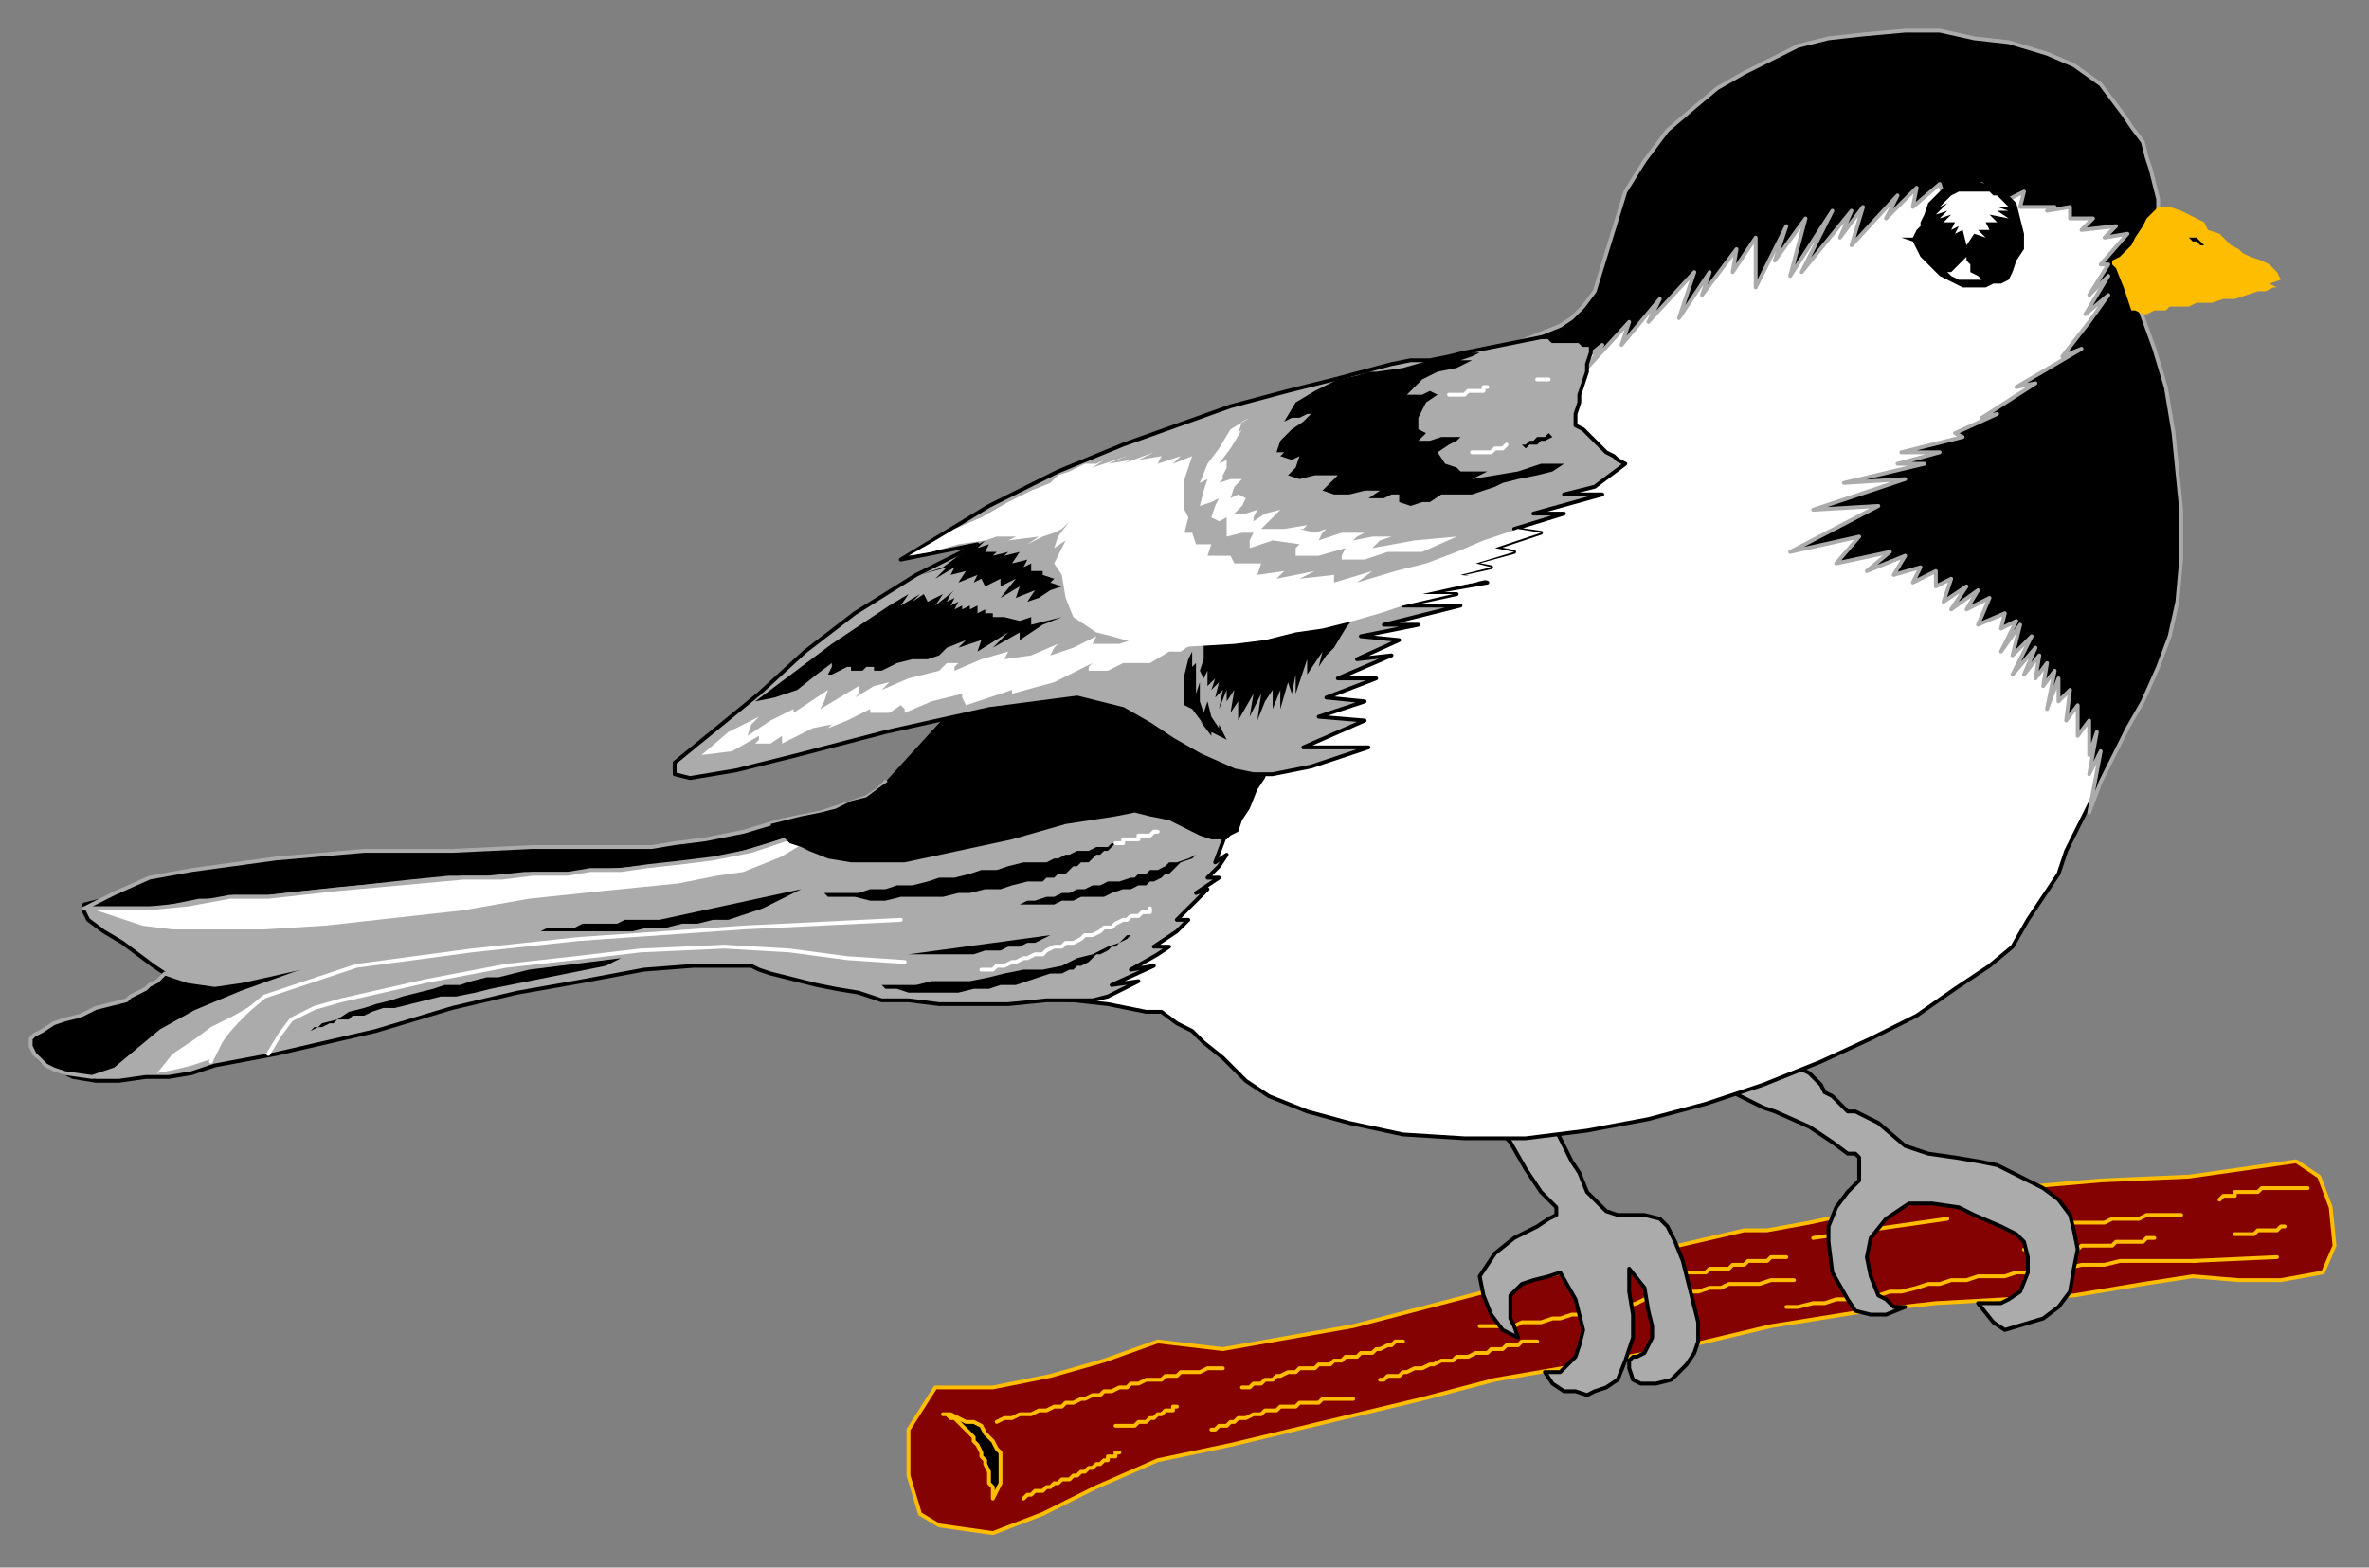 <?xml version="1.0" encoding="UTF-8" standalone="no"?>
<svg
   xmlns:dc="http://purl.org/dc/elements/1.1/"
   xmlns:cc="http://creativecommons.org/ns#"
   xmlns:rdf="http://www.w3.org/1999/02/22-rdf-syntax-ns#"
   xmlns:svg="http://www.w3.org/2000/svg"
   xmlns="http://www.w3.org/2000/svg"
   xmlns:sodipodi="http://sodipodi.sourceforge.net/DTD/sodipodi-0.dtd"
   xmlns:inkscape="http://www.inkscape.org/namespaces/inkscape"
   version="1.0"
   width="163.512mm"
   height="108.215mm"
   id="svg121"
   sodipodi:docname="BIRD032.WMF">
  <rect width="100%" height="100%" fill="#808080" stroke="none"/>
  <sodipodi:namedview
     pagecolor="#ffffff"
     bordercolor="#666666"
     borderopacity="1"
     objecttolerance="10"
     gridtolerance="10"
     guidetolerance="10"
     inkscape:pageopacity="0"
     inkscape:pageshadow="2"
     inkscape:window-width="640"
     inkscape:window-height="480"
     id="namedview123" />
  <defs
     id="defs3">
    <pattern
       id="WMFhbasepattern"
       patternUnits="userSpaceOnUse"
       width="6"
       height="6"
       x="0"
       y="0" />
  </defs>
  <path
     style="fill:#850202;fill-rule:evenodd;fill-opacity:1;stroke:#ffbd00;stroke-width:1px;stroke-linecap:round;stroke-linejoin:round;stroke-miterlimit:4;stroke-dasharray:none;stroke-opacity:1;"
     d="  M 302,350   L 319,352   L 353,346   L 399,334   L 455,321   L 461,321   L 472,319   L 486,316   L 498,314   L 525,310   L 548,308   L 571,307   L 599,303   L 605,307   L 608,315   L 609,325   L 606,332   L 595,334   L 584,334   L 572,333   L 559,335   L 541,338   L 523,339   L 505,340   L 487,342   L 462,346   L 441,351   L 419,355   L 390,360   L 371,365   L 346,371   L 321,377   L 302,381   L 286,388   L 272,395   L 259,400   L 245,398   L 240,395   L 237,385   L 237,373   L 244,362   L 259,362   L 274,359   L 288,355   L 302,350  z "
     id="path5" />
  <path
     style="fill:#000000;fill-rule:evenodd;fill-opacity:1;stroke:#ffbd00;stroke-width:1px;stroke-linecap:round;stroke-linejoin:round;stroke-miterlimit:4;stroke-dasharray:none;stroke-opacity:1;"
     d="  M 246,369   L 247,369   L 248,369   L 250,370   L 252,371   L 254,371   L 256,372   L 257,374   L 258,375   L 259,376   L 260,378   L 261,379   L 261,381   L 261,383   L 261,385   L 261,387   L 260,389   L 259,391   L 259,391   L 259,388   L 258,387   L 258,385   L 258,384   L 257,382   L 257,381   L 256,380   L 256,379   L 255,377   L 254,376   L 254,375   L 253,374   L 252,373   L 251,372   L 250,371   L 249,370   L 248,370   L 247,369   L 246,369  z "
     id="path7" />
  <path
     style="fill:none;stroke:#ffbd00;stroke-width:1px;stroke-linecap:round;stroke-linejoin:round;stroke-miterlimit:4;stroke-dasharray:none;stroke-opacity:1;"
     d="  M 260,371   L 262,370   L 264,370   L 266,369   L 268,369   L 269,369   L 271,368   L 273,368   L 275,367   L 277,367   L 278,366   L 280,366   L 282,365   L 283,365   L 285,364   L 287,364   L 288,363   L 290,363   L 292,362   L 294,362   L 295,361   L 297,361   L 299,360   L 301,360   L 303,360   L 304,359   L 307,359   L 308,358   L 310,358   L 313,358   L 315,357   L 317,357   L 319,357  "
     id="path9" />
  <path
     style="fill:none;stroke:#ffbd00;stroke-width:1px;stroke-linecap:round;stroke-linejoin:round;stroke-miterlimit:4;stroke-dasharray:none;stroke-opacity:1;"
     d="  M 324,362   L 326,362   L 327,361   L 329,361   L 330,360   L 332,360   L 333,359   L 334,359   L 336,358   L 337,358   L 338,358   L 339,357   L 341,357   L 342,357   L 343,357   L 344,356   L 345,356   L 347,356   L 348,355   L 349,355   L 350,355   L 351,354   L 353,354   L 354,354   L 355,353   L 357,353   L 358,353   L 359,352   L 360,352   L 362,351   L 363,351   L 364,350   L 366,350  "
     id="path11" />
  <path
     style="fill:none;stroke:#ffbd00;stroke-width:1px;stroke-linecap:round;stroke-linejoin:round;stroke-miterlimit:4;stroke-dasharray:none;stroke-opacity:1;"
     d="  M 401,350   L 400,350   L 399,350   L 398,350   L 397,350   L 396,351   L 395,351   L 393,351   L 392,352   L 391,352   L 389,352   L 388,353   L 386,353   L 385,353   L 383,354   L 382,354   L 380,354   L 379,355   L 377,355   L 376,355   L 374,356   L 373,356   L 371,357   L 370,357   L 369,357   L 367,358   L 366,358   L 365,359   L 363,359   L 362,359   L 361,360   L 360,360   L 360,360  "
     id="path13" />
  <path
     style="fill:none;stroke:#ffbd00;stroke-width:1px;stroke-linecap:round;stroke-linejoin:round;stroke-miterlimit:4;stroke-dasharray:none;stroke-opacity:1;"
     d="  M 267,391   L 268,390   L 269,390   L 269,390   L 270,389   L 271,389   L 272,389   L 273,388   L 273,388   L 274,388   L 275,387   L 276,387   L 277,386   L 278,386   L 279,386   L 280,385   L 281,385   L 282,384   L 283,384   L 284,383   L 285,383   L 285,383   L 286,382   L 287,382   L 288,381   L 289,381   L 289,380   L 290,380   L 291,380   L 291,379   L 292,379  "
     id="path15" />
  <path
     style="fill:none;stroke:#ffbd00;stroke-width:1px;stroke-linecap:round;stroke-linejoin:round;stroke-miterlimit:4;stroke-dasharray:none;stroke-opacity:1;"
     d="  M 291,372   L 292,372   L 293,372   L 293,372   L 294,372   L 294,372   L 295,372   L 295,372   L 296,372   L 297,371   L 297,371   L 298,371   L 298,371   L 298,371   L 299,371   L 300,370   L 300,370   L 301,370   L 301,370   L 302,369   L 302,369   L 303,369   L 303,369   L 304,368   L 304,368   L 305,368   L 305,368   L 306,368   L 306,367   L 307,367   L 307,367  "
     id="path17" />
  <path
     style="fill:none;stroke:#ffbd00;stroke-width:1px;stroke-linecap:round;stroke-linejoin:round;stroke-miterlimit:4;stroke-dasharray:none;stroke-opacity:1;"
     d="  M 316,373   L 317,373   L 318,372   L 319,372   L 320,372   L 321,371   L 322,371   L 323,370   L 324,370   L 325,370   L 327,369   L 328,369   L 329,369   L 330,368   L 332,368   L 333,368   L 334,367   L 335,367   L 337,367   L 338,367   L 339,366   L 340,366   L 341,366   L 343,366   L 344,366   L 345,365   L 346,365   L 348,365   L 349,365   L 350,365   L 351,365   L 352,365   L 353,365  "
     id="path19" />
  <path
     style="fill:none;stroke:#ffbd00;stroke-width:1px;stroke-linecap:round;stroke-linejoin:round;stroke-miterlimit:4;stroke-dasharray:none;stroke-opacity:1;"
     d="  M 386,346   L 388,346   L 390,346   L 392,346   L 395,346   L 397,345   L 400,345   L 402,345   L 405,344   L 407,344   L 410,343   L 413,343   L 416,342   L 418,342   L 421,341   L 424,341   L 427,340   L 429,339   L 432,339   L 435,338   L 438,338   L 441,337   L 443,337   L 446,336   L 449,336   L 451,335   L 454,335   L 457,335   L 459,335   L 462,334   L 464,334   L 466,334   L 468,334  "
     id="path21" />
  <path
     style="fill:none;stroke:#ffbd00;stroke-width:1px;stroke-linecap:round;stroke-linejoin:round;stroke-miterlimit:4;stroke-dasharray:none;stroke-opacity:1;"
     d="  M 440,332   L 441,332   L 441,332   L 442,332   L 443,332   L 443,332   L 444,332   L 445,332   L 446,331   L 447,331   L 448,331   L 449,331   L 450,331   L 451,331   L 452,330   L 453,330   L 454,330   L 455,330   L 456,329   L 457,329   L 458,329   L 459,329   L 460,329   L 461,329   L 462,328   L 463,328   L 463,328   L 464,328   L 465,328   L 465,328   L 466,328  "
     id="path23" />
  <path
     style="fill:none;stroke:#ffbd00;stroke-width:1px;stroke-linecap:round;stroke-linejoin:round;stroke-miterlimit:4;stroke-dasharray:none;stroke-opacity:1;"
     d="  M 473,323   L 508,318  "
     id="path25" />
  <path
     style="fill:none;stroke:#ffbd00;stroke-width:1px;stroke-linecap:round;stroke-linejoin:round;stroke-miterlimit:4;stroke-dasharray:none;stroke-opacity:1;"
     d="  M 466,341   L 469,341   L 473,340   L 476,340   L 479,339   L 483,339   L 486,338   L 490,338   L 493,337   L 496,337   L 500,336   L 503,335   L 506,335   L 509,334   L 513,334   L 516,333   L 520,333   L 523,333   L 526,332   L 529,332   L 533,331   L 536,331   L 539,331   L 543,330   L 546,330   L 549,330   L 553,329   L 556,329   L 559,329   L 563,329   L 566,329   L 569,329   L 573,329  "
     id="path27" />
  <path
     style="fill:none;stroke:#ffbd00;stroke-width:1px;stroke-linecap:round;stroke-linejoin:round;stroke-miterlimit:4;stroke-dasharray:none;stroke-opacity:1;"
     d="  M 528,326   L 529,326   L 530,326   L 531,326   L 532,326   L 533,326   L 534,326   L 535,326   L 536,326   L 537,326   L 538,326   L 539,326   L 540,326   L 542,326   L 543,325   L 544,325   L 545,325   L 546,325   L 547,325   L 548,325   L 549,325   L 550,325   L 551,325   L 552,324   L 554,324   L 555,324   L 556,324   L 557,324   L 558,324   L 559,324   L 560,323   L 561,323   L 562,323  "
     id="path29" />
  <path
     style="fill:none;stroke:#ffbd00;stroke-width:1px;stroke-linecap:round;stroke-linejoin:round;stroke-miterlimit:4;stroke-dasharray:none;stroke-opacity:1;"
     d="  M 529,320   L 530,320   L 531,320   L 532,320   L 533,320   L 534,320   L 535,320   L 536,320   L 538,320   L 539,319   L 540,319   L 542,319   L 543,319   L 545,319   L 546,319   L 548,319   L 549,319   L 551,318   L 552,318   L 554,318   L 555,318   L 557,318   L 558,318   L 560,317   L 561,317   L 562,317   L 564,317   L 565,317   L 566,317   L 566,317   L 567,317   L 568,317   L 569,317  "
     id="path31" />
  <path
     style="fill:none;stroke:#ffbd00;stroke-width:1px;stroke-linecap:round;stroke-linejoin:round;stroke-miterlimit:4;stroke-dasharray:none;stroke-opacity:1;"
     d="  M 602,310   L 601,310   L 600,310   L 599,310   L 599,310   L 598,310   L 597,310   L 596,310   L 596,310   L 595,310   L 594,310   L 593,310   L 593,310   L 592,310   L 591,310   L 590,310   L 589,311   L 589,311   L 588,311   L 587,311   L 586,311   L 586,311   L 585,311   L 584,311   L 583,311   L 583,312   L 582,312   L 581,312   L 581,312   L 580,312   L 579,313   L 579,313  "
     id="path33" />
  <path
     style="fill:none;stroke:#ffbd00;stroke-width:1px;stroke-linecap:round;stroke-linejoin:round;stroke-miterlimit:4;stroke-dasharray:none;stroke-opacity:1;"
     d="  M 596,320   L 595,320   L 595,320   L 594,321   L 594,321   L 593,321   L 593,321   L 593,321   L 592,321   L 592,321   L 591,321   L 591,321   L 591,321   L 590,321   L 590,321   L 589,321   L 589,321   L 588,322   L 588,322   L 588,322   L 587,322   L 587,322   L 586,322   L 586,322   L 586,322   L 585,322   L 585,322   L 584,322   L 584,322   L 584,322   L 583,322  "
     id="path35" />
  <path
     style="fill:none;stroke:#ffbd00;stroke-width:1px;stroke-linecap:round;stroke-linejoin:round;stroke-miterlimit:4;stroke-dasharray:none;stroke-opacity:1;"
     d="  M 594,328   L 572,329  "
     id="path37" />
  <path
     style="fill:#ababab;fill-rule:evenodd;fill-opacity:1;stroke:#000000;stroke-width:1px;stroke-linecap:round;stroke-linejoin:round;stroke-miterlimit:4;stroke-dasharray:none;stroke-opacity:1;"
     d="  M 450,284   L 455,283   L 460,281   L 464,279   L 468,277   L 470,279   L 472,280   L 473,281   L 475,283   L 476,285   L 478,286   L 480,288   L 482,290   L 484,290   L 486,291   L 488,292   L 490,293   L 497,299   L 503,301   L 510,302   L 516,303   L 521,304   L 525,306   L 529,308   L 533,310   L 537,313   L 540,317   L 541,321   L 542,326   L 541,331   L 540,337   L 537,341   L 533,344   L 523,347   L 520,345   L 516,340   L 518,340   L 520,340   L 522,340   L 524,339   L 527,337   L 529,332   L 529,328   L 528,324   L 526,322   L 522,320   L 515,317   L 511,315   L 504,314   L 498,314   L 492,318   L 488,323   L 487,328   L 488,333   L 490,338   L 492,339   L 494,341   L 497,341   L 492,343   L 488,343   L 484,342   L 482,339   L 478,332   L 477,324   L 477,320   L 479,315   L 482,311   L 485,308   L 485,306   L 485,304   L 485,302   L 484,301   L 482,301   L 478,298   L 472,294   L 463,290   L 460,289   L 456,287   L 452,285   L 450,284  z "
     id="path39" />
  <path
     style="fill:#ababab;fill-rule:evenodd;fill-opacity:1;stroke:#000000;stroke-width:1px;stroke-linecap:round;stroke-linejoin:round;stroke-miterlimit:4;stroke-dasharray:none;stroke-opacity:1;"
     d="  M 391,295   L 406,295   L 408,299   L 409,301   L 410,303   L 412,306   L 414,311   L 417,314   L 419,316   L 422,317   L 426,317   L 429,317   L 433,318   L 435,320   L 437,324   L 439,329   L 440,333   L 441,337   L 442,341   L 443,345   L 443,350   L 442,353   L 440,356   L 438,358   L 436,360   L 432,361   L 430,361   L 428,361   L 426,360   L 425,357   L 425,355   L 426,354   L 427,354   L 429,353   L 430,351   L 431,349   L 431,346   L 430,342   L 429,336   L 425,331   L 425,337   L 426,343   L 426,349   L 424,355   L 422,360   L 419,362   L 416,363   L 414,364   L 411,363   L 408,363   L 405,361   L 403,358   L 407,358   L 409,356   L 411,354   L 412,351   L 413,347   L 411,339   L 407,332   L 404,333   L 400,334   L 397,335   L 394,338   L 394,341   L 394,344   L 395,346   L 396,349   L 392,347   L 389,343   L 387,338   L 386,333   L 390,327   L 395,323   L 401,320   L 404,318   L 406,317   L 406,315   L 405,314   L 402,311   L 398,305   L 394,298   L 391,295  z "
     id="path41" />
  <path
     style="fill:#ffffff;fill-rule:evenodd;fill-opacity:1;stroke:#000000;stroke-width:1px;stroke-linecap:round;stroke-linejoin:round;stroke-miterlimit:4;stroke-dasharray:none;stroke-opacity:1;"
     d="  M 268,260   L 280,261   L 289,262   L 294,263   L 299,264   L 303,264   L 307,267   L 311,269   L 314,272   L 319,276   L 325,282   L 331,286   L 341,290   L 352,293   L 366,296   L 382,297   L 398,297   L 414,295   L 430,292   L 445,288   L 460,283   L 475,277   L 488,271   L 500,265   L 510,258   L 519,252   L 525,247   L 529,240   L 533,234   L 537,228   L 539,222   L 542,216   L 546,208   L 549,200   L 551,196   L 546,189   L 541,180   L 536,174   L 530,164   L 525,159   L 516,153   L 502,146   L 485,140   L 493,131   L 502,123   L 512,116   L 524,108   L 534,100   L 545,92   L 548,87   L 541,91   L 552,76   L 552,70   L 550,68   L 557,60   L 556,59   L 548,56   L 540,54   L 531,51   L 523,48   L 515,47   L 507,47   L 500,48   L 490,50   L 485,52   L 480,53   L 474,55   L 467,58   L 459,61   L 452,65   L 445,69   L 435,74   L 421,85   L 414,91   L 412,96   L 408,102   L 407,108   L 408,113   L 410,117   L 414,119   L 418,121   L 413,125   L 403,130   L 391,137   L 378,151   L 370,155   L 356,161   L 340,190   L 331,197   L 325,199   L 319,205   L 315,228   L 304,242   L 287,257   L 268,260  z "
     id="path43" />
  <path
     style="fill:#ababab;fill-rule:evenodd;fill-opacity:1;stroke:#000000;stroke-width:1px;stroke-linecap:round;stroke-linejoin:round;stroke-miterlimit:4;stroke-dasharray:none;stroke-opacity:1;"
     d="  M 249,185   L 228,208   L 224,210   L 219,213   L 214,214   L 207,217   L 196,219   L 173,223   L 148,225   L 128,225   L 95,228   L 53,230   L 34,233   L 22,236   L 22,238   L 23,240   L 27,243   L 32,246   L 36,249   L 40,252   L 43,254   L 43,255   L 42,256   L 41,257   L 39,258   L 38,259   L 37,260   L 36,260   L 31,262   L 28,263   L 25,264   L 22,265   L 18,267   L 15,268   L 12,270   L 9,272   L 9,274   L 10,275   L 10,276   L 11,277   L 13,278   L 19,281   L 25,282   L 31,282   L 38,281   L 44,281   L 50,280   L 56,278   L 72,275   L 98,269   L 118,263   L 135,259   L 152,256   L 168,253   L 181,252   L 191,252   L 192,252   L 193,252   L 196,252   L 198,253   L 201,254   L 205,255   L 209,256   L 213,257   L 218,258   L 224,259   L 230,261   L 237,261   L 245,262   L 253,262   L 263,262   L 273,261   L 285,261   L 289,260   L 297,256   L 290,257   L 301,252   L 295,253   L 302,249   L 305,247   L 301,247   L 307,243   L 310,240   L 307,240   L 315,232   L 312,233   L 318,229   L 315,229   L 318,226   L 320,223   L 317,225   L 320,217   L 319,214   L 320,209   L 322,205   L 327,198   L 285,178   L 249,185  z "
     id="path45" />
  <path
     style="fill:#000000;fill-rule:evenodd;fill-opacity:1;stroke:#ababab;stroke-width:1px;stroke-linecap:round;stroke-linejoin:round;stroke-miterlimit:4;stroke-dasharray:none;stroke-opacity:1;"
     d="  M 22,237   L 26,237   L 31,237   L 36,237   L 42,237   L 47,236   L 52,235   L 57,235   L 61,234   L 70,234   L 79,233   L 89,232   L 98,231   L 107,230   L 117,229   L 127,229   L 137,228   L 149,228   L 161,227   L 172,226   L 182,225   L 192,223   L 202,220   L 212,217   L 217,215   L 222,213   L 226,210   L 229,208   L 231,204   L 229,206   L 226,208   L 223,209   L 214,212   L 204,214   L 194,217   L 184,219   L 176,220   L 170,221   L 157,221   L 139,221   L 118,222   L 95,222   L 72,224   L 50,227   L 39,229   L 30,233   L 22,237  z "
     id="path47" />
  <path
     style="fill:#ffffff;fill-rule:evenodd;fill-opacity:1;stroke:#ababab;stroke-width:1px;stroke-linecap:round;stroke-linejoin:round;stroke-miterlimit:4;stroke-dasharray:none;stroke-opacity:1;"
     d="  M 215,216   L 205,219   L 196,222   L 186,224   L 178,225   L 169,226   L 162,227   L 154,227   L 148,228   L 139,228   L 131,229   L 121,229   L 110,230   L 99,231   L 88,232   L 79,233   L 70,234   L 60,234   L 49,236   L 39,237   L 31,237   L 22,237   L 28,239   L 37,242   L 45,243   L 55,243   L 69,243   L 85,242   L 103,240   L 121,238   L 138,235   L 157,233   L 177,231   L 187,229   L 194,228   L 199,226   L 204,224   L 209,221   L 212,219   L 215,216  z "
     id="path49" />
  <path
     style="fill:#000000;fill-rule:evenodd;fill-opacity:1;stroke:#ababab;stroke-width:1px;stroke-linecap:round;stroke-linejoin:round;stroke-miterlimit:4;stroke-dasharray:none;stroke-opacity:1;"
     d="  M 43,254   L 41,256   L 39,257   L 38,258   L 36,259   L 34,260   L 33,261   L 29,262   L 25,263   L 21,265   L 17,266   L 14,267   L 11,269   L 9,270   L 8,271   L 8,273   L 9,275   L 11,277   L 12,278   L 14,279   L 17,280   L 24,281   L 30,279   L 36,274   L 42,269   L 51,264   L 63,259   L 77,254   L 94,249   L 72,254   L 63,256   L 56,257   L 49,256   L 43,254  z "
     id="path51" />
  <path
     style="fill:none;stroke:#ffffff;stroke-width:1px;stroke-linecap:round;stroke-linejoin:round;stroke-miterlimit:4;stroke-dasharray:none;stroke-opacity:1;"
     d="  M 55,277   L 57,272   L 63,265   L 69,260   L 78,257   L 93,252   L 123,248   L 151,245   L 194,242   L 235,240  "
     id="path53" />
  <path
     style="fill:none;stroke:#ffffff;stroke-width:1px;stroke-linecap:round;stroke-linejoin:round;stroke-miterlimit:4;stroke-dasharray:none;stroke-opacity:1;"
     d="  M 70,275   L 73,270   L 76,266   L 82,263   L 89,261   L 111,256   L 132,252   L 150,250   L 167,248   L 189,247   L 206,248   L 221,250   L 236,251  "
     id="path55" />
  <path
     style="fill:#000000;fill-rule:evenodd;fill-opacity:1;stroke:none;"
     d="  M 209,232   L 172,240   L 171,240   L 170,240   L 168,240   L 165,240   L 163,240   L 161,241   L 158,241   L 155,241   L 152,241   L 150,242   L 147,242   L 145,242   L 143,242   L 141,243   L 140,243   L 139,243   L 140,243   L 141,243   L 145,243   L 148,243   L 152,243   L 156,243   L 161,243   L 165,243   L 169,242   L 174,242   L 178,241   L 182,241   L 186,240   L 190,240   L 193,239   L 196,238   L 199,237   L 209,232  z "
     id="path57" />
  <path
     style="fill:#000000;fill-rule:evenodd;fill-opacity:1;stroke:none;"
     d="  M 81,269   L 83,268   L 84,267   L 88,266   L 91,264   L 95,263   L 98,262   L 102,261   L 105,260   L 109,259   L 113,258   L 116,257   L 120,257   L 123,256   L 127,255   L 130,255   L 134,254   L 138,253   L 162,250   L 160,251   L 158,252   L 153,253   L 148,254   L 143,255   L 138,256   L 133,257   L 128,258   L 124,259   L 119,260   L 115,260   L 111,261   L 107,262   L 103,263   L 100,263   L 97,264   L 95,265   L 94,265   L 93,265   L 92,265   L 91,266   L 90,266   L 89,266   L 88,266   L 87,267   L 87,267   L 86,267   L 84,268   L 82,268   L 81,269  z "
     id="path59" />
  <path
     style="fill:#ffffff;fill-rule:evenodd;fill-opacity:1;stroke:none;"
     d="  M 56,276   L 53,277   L 50,278   L 46,279   L 41,280   L 45,275   L 51,271   L 55,268   L 61,265   L 68,261   L 63,266   L 60,269   L 58,272   L 56,276  z "
     id="path61" />
  <path
     style="fill:#000000;fill-rule:evenodd;fill-opacity:1;stroke:none;"
     d="  M 247,187   L 244,191   L 239,196   L 233,203   L 230,205   L 226,208   L 222,209   L 218,211   L 214,212   L 209,213   L 205,214   L 201,215   L 202,217   L 204,218   L 206,220   L 209,221   L 211,222   L 216,224   L 222,225   L 228,225   L 236,225   L 250,222   L 264,219   L 278,215   L 291,213   L 296,212   L 300,213   L 305,214   L 313,218   L 316,219   L 318,219   L 320,219   L 321,218   L 323,217   L 324,214   L 326,211   L 328,206   L 330,203   L 331,200   L 328,197   L 286,176   L 252,182   L 247,187  z "
     id="path63" />
  <path
     style="fill:#000000;fill-rule:evenodd;fill-opacity:1;stroke:#ababab;stroke-width:1px;stroke-linecap:round;stroke-linejoin:round;stroke-miterlimit:4;stroke-dasharray:none;stroke-opacity:1;"
     d="  M 410,83   L 413,80   L 416,76   L 420,63   L 424,50   L 429,42   L 435,34   L 442,28   L 448,23   L 455,19   L 461,16   L 469,12   L 477,10   L 486,9   L 497,8   L 506,8   L 515,10   L 524,11   L 534,14   L 541,17   L 548,22   L 551,26   L 554,30   L 556,33   L 559,37   L 560,41   L 561,44   L 562,48   L 563,52   L 563,55   L 557,66   L 553,68   L 558,80   L 562,91   L 565,101   L 567,113   L 568,123   L 569,133   L 569,146   L 568,157   L 566,166   L 563,174   L 559,183   L 555,190   L 551,198   L 548,204   L 545,212   L 548,196   L 545,202   L 547,191   L 545,197   L 545,188   L 542,192   L 542,184   L 539,188   L 540,180   L 537,183   L 537,177   L 534,185   L 536,175   L 533,179   L 534,173   L 531,177   L 532,171   L 528,176   L 531,169   L 525,176   L 530,166   L 525,171   L 527,163   L 522,170   L 526,162   L 522,164   L 523,160   L 516,163   L 519,156   L 513,159   L 516,154   L 509,159   L 513,153   L 507,157   L 509,151   L 505,153   L 505,149   L 499,152   L 501,148   L 494,150   L 497,145   L 487,149   L 493,144   L 479,147   L 485,140   L 467,144   L 490,132   L 473,133   L 497,125   L 481,126   L 502,121   L 495,121   L 506,118   L 496,118   L 512,114   L 510,113   L 521,108   L 517,109   L 531,100   L 526,101   L 543,91   L 538,93   L 545,84   L 550,77   L 544,82   L 550,72   L 545,77   L 550,69   L 548,69   L 555,61   L 549,62   L 552,59   L 543,60   L 546,57   L 540,57   L 540,54   L 534,55   L 536,54   L 527,54   L 528,50   L 522,53   L 517,48   L 507,51   L 506,48   L 499,54   L 500,49   L 492,57   L 495,51   L 483,64   L 486,54   L 480,62   L 483,55   L 470,71   L 478,55   L 467,72   L 471,57   L 463,68   L 466,59   L 458,75   L 458,62   L 452,71   L 453,65   L 444,77   L 446,71   L 438,83   L 442,71   L 430,84   L 433,78   L 423,90   L 425,84   L 414,96   L 416,93   L 418,90   L 413,94   L 409,95   L 406,96   L 409,94   L 411,91   L 408,92   L 404,93   L 401,93   L 403,91   L 406,90   L 402,89   L 397,89   L 402,87   L 407,85   L 410,83  z "
     id="path65" />
  <path
     style="fill:#000000;fill-rule:evenodd;fill-opacity:1;stroke:none;"
     d="  M 496,62   L 497,62   L 499,62   L 500,60   L 501,59   L 501,58   L 502,56   L 503,53   L 505,51   L 507,49   L 510,48   L 513,48   L 515,47   L 518,48   L 520,48   L 523,50   L 526,53   L 527,57   L 528,61   L 528,65   L 526,68   L 525,71   L 524,73   L 522,74   L 520,74   L 518,75   L 516,75   L 514,75   L 512,75   L 510,74   L 508,73   L 506,72   L 504,70   L 503,69   L 501,67   L 500,65   L 499,63   L 496,62  z "
     id="path67" />
  <path
     style="fill:#ffffff;fill-rule:evenodd;fill-opacity:1;stroke:none;"
     d="  M 506,54   L 508,53   L 505,56   L 508,55   L 506,57   L 509,56   L 507,58   L 510,58   L 509,60   L 511,59   L 510,61   L 512,60   L 513,64   L 515,61   L 518,62   L 516,60   L 519,60   L 518,58   L 521,58   L 519,56   L 524,57   L 521,55   L 524,55   L 521,54   L 524,54   L 523,53   L 521,51   L 520,51   L 519,50   L 518,50   L 516,50   L 515,50   L 514,50   L 512,50   L 511,50   L 509,51   L 508,52   L 507,53   L 506,54  z "
     id="path69" />
  <path
     style="fill:#ffffff;fill-rule:evenodd;fill-opacity:1;stroke:none;"
     d="  M 508,71   L 509,72   L 511,73   L 512,73   L 513,73   L 514,73   L 516,73   L 517,73   L 516,72   L 514,71   L 514,70   L 514,69   L 513,68   L 513,67   L 512,68   L 511,69   L 510,70   L 509,71   L 508,71  z "
     id="path71" />
  <path
     style="fill:#ffbd00;fill-rule:evenodd;fill-opacity:1;stroke:none;"
     d="  M 563,54   L 562,55   L 560,57   L 559,59   L 557,62   L 556,64   L 554,66   L 553,67   L 551,68   L 551,69   L 552,70   L 554,75   L 555,78   L 556,81   L 557,81   L 559,82   L 560,82   L 562,81   L 565,81   L 566,80   L 568,80   L 571,80   L 573,79   L 577,79   L 580,78   L 583,78   L 586,77   L 589,76   L 591,76   L 593,75   L 594,75   L 592,74   L 595,73   L 594,71   L 592,69   L 590,68   L 587,67   L 585,66   L 584,65   L 582,64   L 581,63   L 579,61   L 576,60   L 575,58   L 573,57   L 571,56   L 569,55   L 566,54   L 563,54  z "
     id="path73" />
  <path
     style="fill:none;stroke:none;"
     d="  M 592,74   L 590,74   L 586,73   L 583,72   L 579,71   L 576,70   L 573,69   L 571,69   L 568,68   L 564,68   L 560,68   L 556,68   L 552,69  "
     id="path75" />
  <path
     style="fill:#000000;fill-rule:evenodd;fill-opacity:1;stroke:none;"
     d="  M 576,65   L 575,64   L 574,63   L 573,62   L 572,62   L 571,62   L 571,62   L 572,63   L 573,63   L 574,64   L 575,64   L 576,65   L 576,65  z "
     id="path77" />
  <path
     style="fill:#000000;fill-rule:evenodd;fill-opacity:1;stroke:none;"
     d="  M 295,229   L 295,229   L 292,230   L 291,230   L 289,230   L 287,231   L 285,231   L 283,232   L 281,232   L 279,233   L 277,233   L 275,234   L 273,234   L 270,235   L 268,235   L 266,236   L 264,236   L 265,236   L 268,236   L 270,236   L 272,236   L 275,236   L 277,235   L 280,235   L 282,234   L 285,234   L 288,234   L 290,233   L 293,232   L 295,232   L 297,231   L 299,231   L 300,230   L 301,230   L 303,229   L 304,228   L 305,228   L 306,227   L 307,226   L 308,225   L 311,224   L 312,223   L 313,223   L 314,222   L 313,223   L 312,223   L 310,224   L 307,225   L 305,225   L 304,226   L 302,227   L 301,227   L 300,227   L 299,228   L 298,228   L 297,228   L 296,229   L 295,229  z "
     id="path79" />
  <path
     style="fill:#000000;fill-rule:evenodd;fill-opacity:1;stroke:none;"
     d="  M 274,244   L 237,249   L 238,249   L 239,249   L 242,249   L 244,249   L 247,249   L 249,249   L 252,249   L 254,249   L 257,248   L 259,248   L 261,248   L 263,247   L 266,247   L 268,246   L 270,246   L 272,245   L 274,244  z "
     id="path81" />
  <path
     style="fill:#000000;fill-rule:evenodd;fill-opacity:1;stroke:none;"
     d="  M 271,225   L 269,225   L 267,225   L 263,226   L 260,227   L 256,227   L 253,228   L 249,229   L 245,229   L 242,230   L 238,231   L 234,231   L 231,232   L 227,232   L 224,233   L 220,233   L 216,233   L 213,233   L 215,233   L 216,234   L 220,234   L 223,234   L 227,235   L 231,235   L 235,234   L 238,234   L 242,234   L 246,234   L 250,233   L 253,233   L 257,232   L 261,232   L 264,231   L 268,230   L 271,230   L 272,230   L 273,229   L 274,229   L 275,229   L 276,228   L 277,228   L 278,228   L 279,227   L 280,226   L 281,226   L 282,225   L 284,225   L 285,224   L 286,223   L 287,223   L 288,222   L 289,222   L 290,221   L 291,220   L 290,220   L 289,221   L 287,221   L 286,221   L 284,222   L 283,222   L 281,222   L 279,223   L 278,223   L 276,224   L 275,224   L 273,225   L 272,225   L 271,225  z "
     id="path83" />
  <path
     style="fill:#000000;fill-rule:evenodd;fill-opacity:1;stroke:none;"
     d="  M 295,244   L 294,245   L 292,246   L 289,247   L 285,249   L 281,250   L 277,252   L 272,253   L 267,253   L 262,254   L 258,255   L 253,256   L 248,256   L 243,256   L 239,257   L 235,257   L 232,257   L 229,257   L 230,257   L 231,258   L 234,258   L 237,259   L 240,259   L 243,259   L 247,259   L 250,259   L 254,258   L 258,258   L 261,257   L 265,257   L 268,256   L 271,255   L 274,254   L 277,254   L 279,253   L 280,253   L 281,252   L 282,252   L 284,251   L 285,250   L 286,249   L 287,249   L 289,248   L 290,247   L 291,247   L 292,246   L 293,245   L 294,244   L 295,244  z "
     id="path85" />
  <path
     style="fill:none;stroke:#ffffff;stroke-width:1px;stroke-linecap:round;stroke-linejoin:round;stroke-miterlimit:4;stroke-dasharray:none;stroke-opacity:1;"
     d="  M 300,237   L 300,238   L 299,238   L 298,238   L 297,239   L 295,239   L 294,240   L 293,240   L 291,241   L 290,242   L 288,242   L 287,243   L 285,244   L 283,244   L 282,245   L 280,246   L 278,246   L 277,247   L 275,247   L 273,248   L 272,249   L 270,249   L 268,250   L 267,250   L 265,251   L 264,251   L 262,252   L 261,252   L 260,252   L 259,253   L 257,253   L 257,253   L 256,253  "
     id="path87" />
  <path
     style="fill:none;stroke:#ffffff;stroke-width:1px;stroke-linecap:round;stroke-linejoin:round;stroke-miterlimit:4;stroke-dasharray:none;stroke-opacity:1;"
     d="  M 302,217   L 301,217   L 301,217   L 300,218   L 300,218   L 299,218   L 298,218   L 298,218   L 298,218   L 297,218   L 297,219   L 296,219   L 296,219   L 295,219   L 295,219   L 294,219   L 294,219   L 293,219   L 293,220   L 292,220   L 291,220   L 291,220  "
     id="path89" />
  <path
     style="fill:#ababab;fill-rule:evenodd;fill-opacity:1;stroke:#000000;stroke-width:1px;stroke-linecap:round;stroke-linejoin:round;stroke-miterlimit:4;stroke-dasharray:none;stroke-opacity:1;"
     d="  M 402,88   L 397,89   L 392,90   L 387,91   L 382,92   L 378,93   L 373,94   L 368,94   L 363,95   L 348,99   L 336,102   L 321,106   L 307,111   L 293,116   L 276,123   L 258,132   L 235,146   L 255,142   L 239,150   L 223,160   L 210,170   L 198,181   L 187,190   L 176,199   L 176,202   L 180,203   L 192,201   L 208,197   L 231,191   L 258,185   L 281,182   L 293,185   L 300,189   L 306,193   L 313,197   L 322,201   L 327,202   L 332,202   L 342,200   L 357,195   L 340,195   L 356,188   L 344,187   L 356,183   L 346,182   L 359,177   L 349,177   L 363,171   L 354,172   L 365,167   L 355,166   L 370,163   L 361,163   L 381,158   L 366,158   L 380,155   L 371,155   L 388,152   L 380,150   L 389,148   L 384,147   L 395,144   L 390,143   L 402,139   L 395,138   L 408,134   L 400,134   L 418,129   L 408,129   L 416,127   L 420,124   L 424,121   L 422,120   L 421,119   L 419,118   L 417,116   L 416,115   L 414,113   L 413,112   L 411,111   L 411,108   L 412,105   L 412,103   L 413,100   L 414,97   L 414,95   L 415,92   L 415,90   L 413,90   L 412,89   L 410,89   L 409,89   L 407,89   L 405,89   L 404,88   L 402,88  z "
     id="path91" />
  <path
     style="fill:#000000;fill-rule:evenodd;fill-opacity:1;stroke:none;"
     d="  M 197,183   L 202,182   L 208,180   L 213,176   L 217,173   L 217,174   L 216,176   L 217,176   L 219,175   L 221,174   L 222,174   L 222,175   L 223,175   L 225,175   L 226,174   L 228,174   L 228,175   L 230,175   L 234,173   L 238,172   L 240,172   L 242,172   L 245,171   L 247,169   L 252,167   L 250,169   L 256,167   L 255,170   L 263,165   L 259,169   L 266,165   L 266,167   L 272,163   L 277,161   L 269,163   L 269,161   L 266,162   L 262,161   L 261,161   L 259,161   L 259,160   L 257,160   L 257,159   L 255,160   L 255,158   L 253,159   L 253,158   L 251,159   L 251,158   L 249,159   L 250,157   L 248,158   L 249,156   L 247,157   L 248,155   L 249,154   L 244,158   L 246,155   L 242,157   L 241,155   L 238,157   L 240,155   L 235,158   L 237,155   L 232,158   L 217,168   L 205,177   L 197,183  z "
     id="path93" />
  <path
     style="fill:#ffffff;fill-rule:evenodd;fill-opacity:1;stroke:none;"
     d="  M 183,197   L 191,196   L 198,192   L 198,193   L 197,194   L 201,194   L 204,192   L 204,194   L 206,193   L 208,192   L 212,190   L 217,189   L 216,190   L 221,188   L 227,185   L 227,186   L 232,186   L 235,184   L 236,185   L 236,186   L 243,183   L 251,181   L 251,182   L 252,184   L 258,182   L 264,180   L 264,181   L 275,178   L 285,173   L 284,174   L 284,175   L 289,175   L 293,173   L 300,173   L 305,170   L 308,170   L 311,168   L 304,167   L 298,166   L 292,168   L 285,168   L 286,166   L 280,169   L 274,171   L 275,169   L 276,168   L 269,171   L 262,172   L 263,170   L 256,172   L 249,175   L 249,174   L 250,173   L 247,173   L 245,175   L 237,177   L 230,180   L 231,179   L 232,178   L 228,179   L 223,182   L 224,181   L 224,179   L 219,182   L 214,185   L 215,183   L 216,180   L 207,186   L 207,185   L 201,188   L 195,192   L 196,189   L 198,187   L 190,191   L 183,197  z "
     id="path95" />
  <path
     style="fill:#000000;fill-rule:evenodd;fill-opacity:1;stroke:none;"
     d="  M 255,143   L 257,141   L 250,145   L 246,148   L 240,150   L 247,148   L 244,151   L 249,148   L 248,150   L 252,149   L 250,152   L 255,150   L 254,152   L 256,151   L 257,153   L 261,151   L 261,153   L 265,151   L 261,156   L 266,153   L 265,156   L 270,154   L 268,157   L 271,156   L 274,154   L 277,153   L 274,152   L 275,151   L 272,150   L 272,149   L 269,149   L 269,147   L 267,148   L 268,146   L 264,147   L 266,144   L 262,145   L 263,144   L 259,145   L 260,144   L 257,144   L 258,142   L 255,143  z "
     id="path97" />
  <path
     style="fill:#000000;fill-rule:evenodd;fill-opacity:1;stroke:none;"
     d="  M 314,167   L 314,170   L 314,172   L 313,175   L 314,177   L 315,175   L 315,179   L 317,177   L 316,180   L 318,178   L 317,182   L 319,180   L 318,185   L 320,180   L 320,183   L 322,180   L 321,186   L 323,183   L 323,188   L 327,181   L 326,187   L 329,181   L 328,188   L 330,183   L 332,180   L 332,185   L 334,180   L 334,185   L 336,178   L 337,181   L 338,176   L 338,181   L 341,172   L 341,176   L 345,170   L 344,174   L 346,171   L 348,169   L 351,164   L 354,160   L 341,164   L 331,166   L 322,167   L 314,167  z "
     id="path99" />
  <path
     style="fill:#000000;fill-rule:evenodd;fill-opacity:1;stroke:none;"
     d="  M 311,170   L 311,174   L 312,173   L 312,181   L 313,178   L 313,183   L 314,186   L 315,183   L 316,187   L 318,190   L 318,189   L 320,193   L 316,191   L 316,192   L 313,188   L 314,189   L 311,185   L 309,184   L 309,180   L 309,176   L 310,172   L 311,170  z "
     id="path101" />
  <path
     style="fill:#ffffff;fill-rule:evenodd;fill-opacity:1;stroke:none;"
     d="  M 237,145   L 243,144   L 250,142   L 257,141   L 260,140   L 265,140   L 263,141   L 271,140   L 268,142   L 272,140   L 275,139   L 277,138   L 279,136   L 276,140   L 275,143   L 278,141   L 275,147   L 277,150   L 278,156   L 280,161   L 286,165   L 290,166   L 297,168   L 305,169   L 322,168   L 330,167   L 338,165   L 345,164   L 353,162   L 360,160   L 366,158   L 379,155   L 371,155   L 389,151   L 381,150   L 389,148   L 385,147   L 395,144   L 390,143   L 402,139   L 396,138   L 387,141   L 380,144   L 372,147   L 364,149   L 354,152   L 358,149   L 348,152   L 348,150   L 339,151   L 343,149   L 333,151   L 335,149   L 328,150   L 329,147   L 322,147   L 321,145   L 315,145   L 316,142   L 312,142   L 311,139   L 309,139   L 310,135   L 309,133   L 309,129   L 309,125   L 310,122   L 311,119   L 306,121   L 308,119   L 302,121   L 303,119   L 297,120   L 301,118   L 293,121   L 295,120   L 289,121   L 294,119   L 285,122   L 288,120   L 286,121   L 283,121   L 281,122   L 279,123   L 276,124   L 274,126   L 269,128   L 263,131   L 256,135   L 249,138   L 244,141   L 237,145  z "
     id="path103" />
  <path
     style="fill:#ffffff;fill-rule:evenodd;fill-opacity:1;stroke:none;"
     d="  M 318,117   L 315,121   L 313,126   L 315,125   L 314,128   L 313,132   L 316,131   L 318,130   L 317,132   L 316,135   L 318,136   L 320,135   L 320,138   L 320,140   L 324,139   L 327,139   L 326,141   L 326,143   L 332,141   L 339,142   L 338,143   L 338,145   L 344,145   L 351,143   L 350,145   L 350,146   L 356,146   L 362,144   L 371,144   L 380,140   L 369,141   L 358,143   L 360,141   L 363,140   L 358,140   L 353,141   L 354,140   L 356,139   L 350,139   L 344,141   L 345,139   L 346,138   L 343,139   L 339,138   L 340,138   L 341,137   L 335,138   L 329,138   L 331,136   L 334,133   L 330,134   L 327,136   L 327,135   L 328,133   L 325,134   L 322,134   L 324,132   L 325,130   L 323,129   L 321,130   L 322,127   L 324,125   L 321,125   L 318,126   L 319,125   L 319,124   L 320,122   L 320,120   L 318,121   L 321,117   L 324,112   L 323,113   L 324,110   L 326,109   L 321,112   L 318,117  z "
     id="path105" />
  <path
     style="fill:#000000;fill-rule:evenodd;fill-opacity:1;stroke:none;"
     d="  M 359,97   L 357,97   L 354,98   L 349,99   L 343,102   L 338,105   L 335,110   L 337,109   L 339,109   L 341,108   L 342,108   L 340,110   L 337,112   L 334,115   L 333,118   L 335,118   L 334,119   L 337,120   L 339,119   L 338,122   L 336,124   L 339,125   L 343,124   L 346,124   L 349,124   L 347,126   L 345,128   L 348,129   L 352,129   L 356,128   L 360,128   L 357,130   L 361,130   L 363,129   L 365,129   L 365,131   L 368,132   L 371,131   L 373,131   L 376,129   L 378,129   L 380,129   L 384,129   L 387,128   L 390,127   L 392,126   L 396,125   L 401,124   L 405,123   L 408,121   L 402,121   L 396,123   L 390,124   L 384,125   L 386,124   L 388,123   L 386,123   L 384,123   L 381,123   L 380,122   L 377,121   L 375,118   L 378,116   L 380,115   L 381,114   L 379,114   L 376,114   L 373,115   L 370,115   L 372,113   L 370,112   L 370,109   L 371,107   L 372,105   L 375,103   L 373,102   L 371,103   L 369,103   L 367,103   L 371,99   L 375,97   L 380,96   L 384,94   L 382,94   L 379,94   L 381,94   L 384,93   L 386,92   L 388,92   L 381,92   L 373,94   L 366,96   L 359,97  z "
     id="path107" />
  <path
     style="fill:none;stroke:none;"
     d="  M 397,95   L 396,95   L 395,96   L 394,96   L 393,97   L 391,97   L 390,97   L 389,97   L 388,97   L 389,98   L 390,98   L 391,98   L 392,98   L 394,97   L 395,97   L 396,97   L 397,97   L 399,95   L 396,94  "
     id="path109" />
  <path
     style="fill:none;stroke:none;"
     d="  M 401,104   L 401,104   L 399,104   L 398,105   L 399,104   L 400,104   L 401,105   L 401,106   L 401,106   L 399,107   L 398,108   L 397,109   L 396,109   L 395,109   L 394,110   L 393,110   L 392,110   L 391,110   L 390,110   L 389,110   L 388,111   L 387,111   L 386,111   L 385,111   L 386,110   L 387,110   L 388,109   L 390,109   L 391,108   L 392,108   L 394,107   L 395,107   L 394,107   L 395,106   L 396,106   L 398,105   L 398,105  "
     id="path111" />
  <path
     style="fill:#000000;fill-rule:evenodd;fill-opacity:1;stroke:none;"
     d="  M 404,113   L 403,114   L 402,114   L 401,114   L 400,115   L 399,115   L 398,116   L 397,116   L 398,117   L 399,116   L 400,116   L 401,116   L 402,115   L 403,115   L 405,114   L 404,113   L 404,113  z "
     id="path113" />
  <path
     style="fill:none;stroke:#ffffff;stroke-width:1px;stroke-linecap:round;stroke-linejoin:round;stroke-miterlimit:4;stroke-dasharray:none;stroke-opacity:1;"
     d="  M 384,118   L 384,118   L 385,118   L 386,118   L 386,118   L 387,118   L 388,118   L 388,118   L 389,118   L 390,117   L 390,117   L 391,117   L 391,117   L 392,117   L 393,116   L 393,116  "
     id="path115" />
  <path
     style="fill:none;stroke:#ffffff;stroke-width:1px;stroke-linecap:round;stroke-linejoin:round;stroke-miterlimit:4;stroke-dasharray:none;stroke-opacity:1;"
     d="  M 378,103   L 379,103   L 379,103   L 380,103   L 381,103   L 381,103   L 382,103   L 382,103   L 383,102   L 384,102   L 384,102   L 385,102   L 386,102   L 386,102   L 387,102   L 387,101   L 388,101  "
     id="path117" />
  <path
     style="fill:none;stroke:#ffffff;stroke-width:1px;stroke-linecap:round;stroke-linejoin:round;stroke-miterlimit:4;stroke-dasharray:none;stroke-opacity:1;"
     d="  M 404,99   L 403,99   L 403,99   L 403,99   L 402,99   L 402,99   L 401,99   L 401,99  "
     id="path119" />
</svg>
